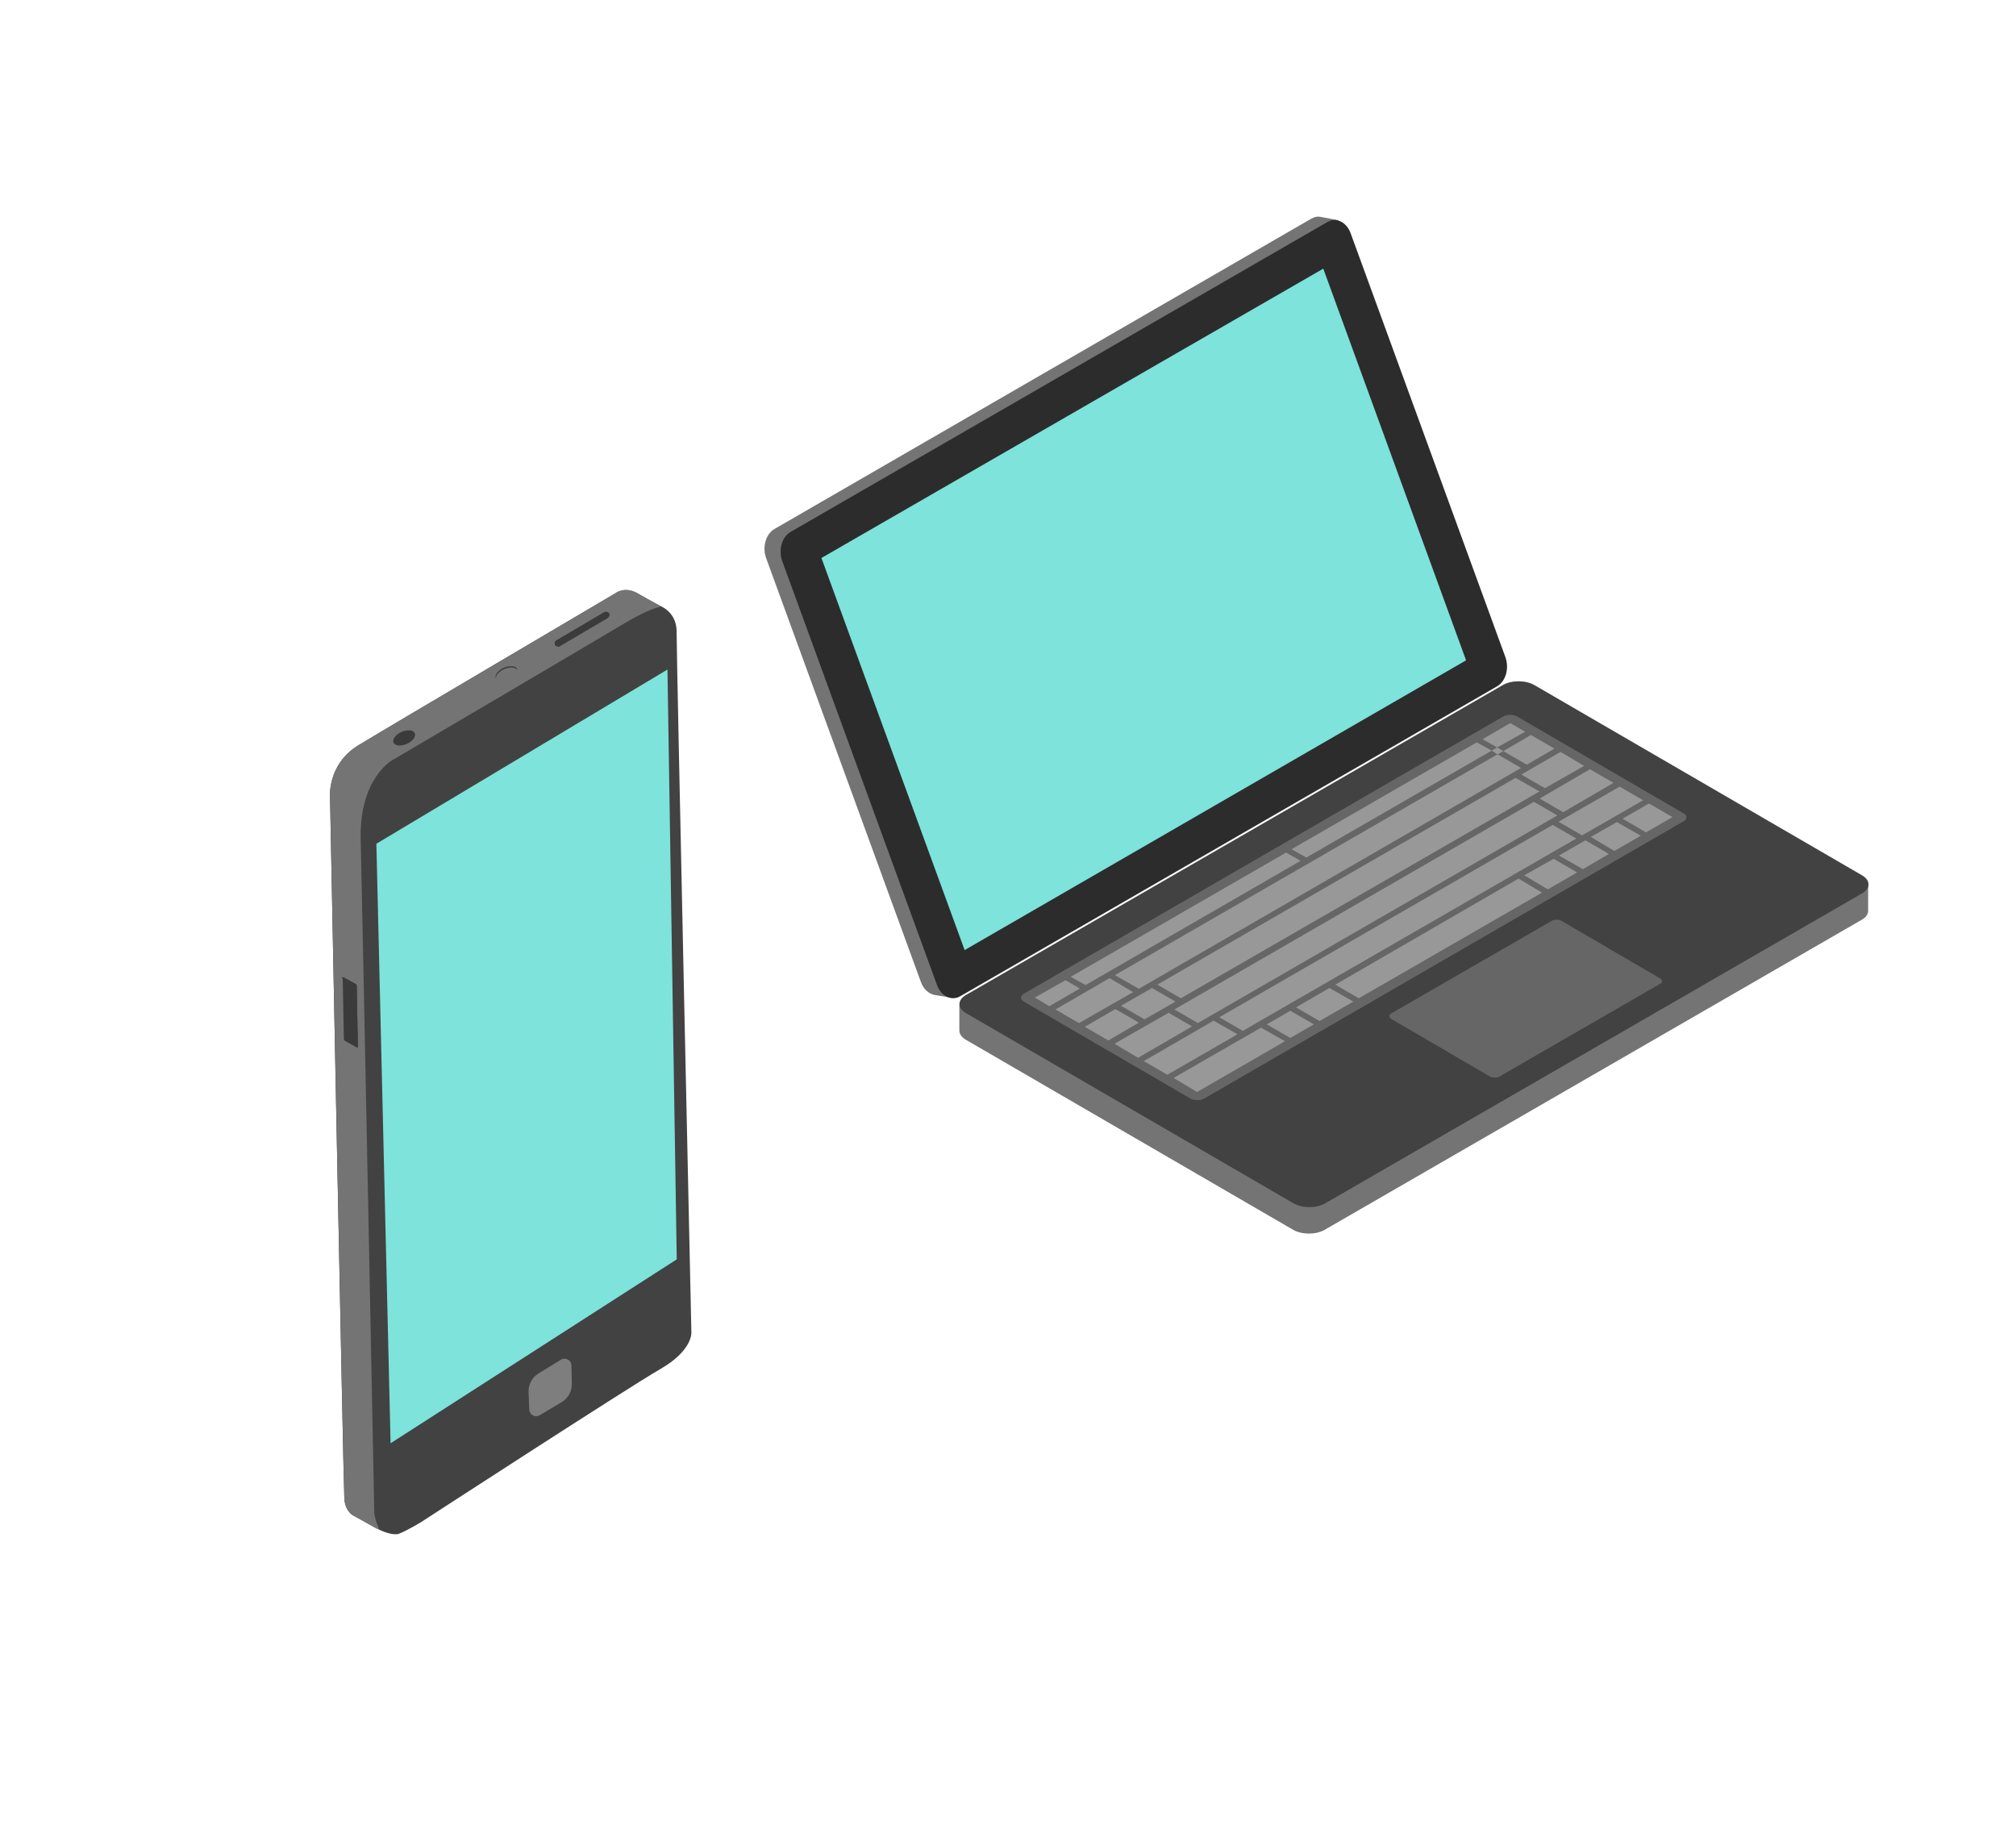 <svg width="154" height="141" viewBox="0 0 154 141" fill="none" xmlns="http://www.w3.org/2000/svg">
<path d="M59.16 40.406L100.176 16.698C100.397 16.572 100.649 16.509 100.901 16.572L102.257 16.824L101.784 17.234C101.847 17.328 101.91 17.454 101.941 17.549L113.764 49.927C114.079 50.778 113.795 51.787 113.133 52.165L72.401 75.684L72.559 76.188L71.392 75.999C70.951 75.905 70.541 75.558 70.352 75.022L58.529 42.644C58.214 41.793 58.498 40.784 59.16 40.406Z" fill="#757474"/>
<path d="M73.284 78.712V76.726L76.846 76.253L114.804 54.342C115.466 53.964 116.538 53.964 117.2 54.342L140.467 67.867L142.705 67.584V69.57C142.705 69.822 142.547 70.074 142.201 70.263L101.185 93.94C100.523 94.318 99.451 94.318 98.789 93.94L73.757 79.406C73.441 79.217 73.284 78.965 73.284 78.712Z" fill="#747474"/>
<path d="M73.79 75.999C73.128 76.378 73.128 77.008 73.79 77.386L98.822 91.92C99.484 92.299 100.556 92.299 101.218 91.92L142.234 68.244C142.896 67.865 142.896 67.235 142.234 66.856L117.202 52.323C116.54 51.944 115.468 51.944 114.806 52.323L73.79 75.999Z" fill="#424242"/>
<path d="M78.204 75.906C77.921 76.063 77.921 76.347 78.204 76.505L90.941 83.913C91.225 84.071 91.698 84.071 91.981 83.913L128.615 62.727C128.899 62.57 128.899 62.286 128.615 62.129L115.879 54.72C115.595 54.562 115.122 54.562 114.838 54.72L78.204 75.906Z" fill="#666666"/>
<path d="M113.951 57.342L114.172 57.468L114.235 57.531L114.393 57.626L114.834 57.374L114.676 57.279L114.582 57.216L114.361 57.09L113.951 57.342Z" fill="#989898"/>
<path d="M85.135 79.724L86.933 80.796L91.062 78.4L89.266 77.359L85.135 79.724Z" fill="#989898"/>
<path d="M89.646 82.338L91.443 83.41L98.158 79.533L96.33 78.492L89.646 82.338Z" fill="#989898"/>
<path d="M96.769 78.243L98.566 79.284L100.363 78.243L98.566 77.203L96.769 78.243Z" fill="#989898"/>
<path d="M116.439 66.859L118.236 67.931L120.475 66.638L118.678 65.598L116.439 66.859Z" fill="#989898"/>
<path d="M87.375 81.05L89.172 82.091L94.531 79.001L92.703 77.961L87.375 81.05Z" fill="#989898"/>
<path d="M123.943 62.538L125.74 63.578L127.758 62.411L125.961 61.371L123.943 62.538Z" fill="#989898"/>
<path d="M119.055 62.766L120.852 63.806L125.518 61.126L123.721 60.086L119.055 62.766Z" fill="#989898"/>
<path d="M80.626 77.107L82.423 78.147L86.553 75.783L84.756 74.711L80.626 77.107Z" fill="#989898"/>
<path d="M114.835 57.37L116.632 58.41L118.744 57.181L116.947 56.141L114.835 57.37Z" fill="#989898"/>
<path d="M79.054 76.195L80.157 76.857L82.49 75.502L81.387 74.871L79.054 76.195Z" fill="#989898"/>
<path d="M113.257 56.46L114.36 57.09L116.504 55.892L115.369 55.23L113.257 56.46Z" fill="#989898"/>
<path d="M116.216 59.164L118.013 60.204L121.008 58.502L119.211 57.43L116.216 59.164Z" fill="#989898"/>
<path d="M98.657 64.868L99.792 65.499L113.947 57.334L112.812 56.703L98.657 64.868Z" fill="#989898"/>
<path d="M81.789 74.611L82.924 75.241L99.35 65.752L98.246 65.121L81.789 74.611Z" fill="#989898"/>
<path d="M85.167 74.484L86.996 75.524L116.189 58.658L114.392 57.617L85.167 74.484Z" fill="#989898"/>
<path d="M88.408 75.209L90.205 76.249L117.602 60.454L115.773 59.414L88.408 75.209Z" fill="#989898"/>
<path d="M102 75.212L103.797 76.252L117.795 68.181L115.998 67.109L102 75.212Z" fill="#989898"/>
<path d="M85.633 76.82L87.43 77.861L89.795 76.505L87.998 75.465L85.633 76.82Z" fill="#989898"/>
<path d="M99.001 76.947L100.798 77.987L103.383 76.505L101.554 75.465L99.001 76.947Z" fill="#989898"/>
<path d="M89.708 77.104L91.505 78.144L118.965 62.286L117.168 61.246L89.708 77.104Z" fill="#989898"/>
<path d="M93.14 77.699L94.937 78.74L120.41 64.048L118.613 63.008L93.14 77.699Z" fill="#989898"/>
<path d="M82.866 78.43L84.663 79.47L86.996 78.115L85.199 77.074L82.866 78.43Z" fill="#989898"/>
<path d="M117.611 60.996L119.408 62.037L123.254 59.798L121.457 58.758L117.611 60.996Z" fill="#989898"/>
<path d="M121.521 63.928L123.318 65L125.336 63.833L123.507 62.793L121.521 63.928Z" fill="#989898"/>
<path d="M119.088 65.35L120.916 66.391L122.902 65.224L121.105 64.184L119.088 65.35Z" fill="#989898"/>
<path d="M106.266 77.414C106.077 77.509 106.077 77.698 106.266 77.824L113.832 82.238C114.021 82.332 114.337 82.332 114.526 82.238L126.821 75.144C127.01 75.05 127.01 74.861 126.821 74.735L119.255 70.321C119.065 70.226 118.75 70.226 118.561 70.321L106.266 77.414Z" fill="#666666"/>
<path d="M60.388 40.632C59.726 41.01 59.443 42.019 59.758 42.87L71.58 75.248C71.895 76.099 72.684 76.477 73.346 76.099L114.362 52.423C115.024 52.044 115.308 51.035 114.992 50.184L103.17 17.806C102.855 16.955 102.066 16.577 101.404 16.955L60.388 40.632Z" fill="#2C2C2C"/>
<path d="M111.992 50.438L101.084 20.52L62.748 42.62L73.687 72.57L111.992 50.438Z" fill="#7DE3DB"/>
<path d="M30.416 117.172C30.416 117.172 29.841 117.337 28.655 116.682C27.468 116.027 26.942 115.737 26.942 115.737C26.942 115.737 26.339 115.404 26.302 114.419C26.235 113.443 25.212 60.958 25.212 60.958C25.212 60.958 24.954 58.405 27.38 56.927C29.805 55.449 47.023 45.31 47.023 45.31C47.023 45.31 47.715 44.752 48.716 45.33C49.717 45.908 50.486 46.308 50.486 46.308C50.486 46.308 51.701 46.775 51.686 48.264C51.671 49.753 52.814 101.796 52.814 101.796C52.814 101.796 52.894 103.16 50.462 104.559C48.03 105.957 32.211 116.234 32.211 116.234C32.211 116.234 31.013 116.968 30.416 117.172Z" fill="#424242"/>
<path d="M29.836 110.24L28.751 64.447L50.987 51.141L51.696 96.194L29.836 110.24Z" fill="#7DE3DB"/>
<path d="M26.943 115.724C26.943 115.724 26.34 115.391 26.303 114.407C26.236 113.431 25.212 60.952 25.212 60.952C25.212 60.952 24.955 58.4 27.38 56.922C29.805 55.444 47.02 45.306 47.02 45.306C47.02 45.306 47.711 44.749 48.712 45.327C49.713 45.904 50.482 46.304 50.482 46.304C50.482 46.304 50.502 46.315 50.521 46.325C49.918 46.449 49.086 46.802 47.88 47.506C43.923 49.864 29.939 58.081 29.939 58.081C29.939 58.081 27.428 59.485 27.554 64.147C27.671 68.779 28.592 115.594 28.592 115.594C28.592 115.594 28.657 116.163 28.985 116.852C28.888 116.798 28.761 116.753 28.644 116.689C27.468 116.014 26.943 115.724 26.943 115.724Z" fill="#747474"/>
<path d="M40.429 107.668C40.444 108.068 40.883 108.305 41.228 108.099L42.908 107.097C43.398 106.804 43.694 106.272 43.681 105.703L43.651 104.294C43.642 103.888 43.194 103.645 42.846 103.858L41.133 104.91C40.645 105.21 40.357 105.748 40.379 106.318L40.429 107.668Z" fill="#7E7E7E"/>
<path d="M46.166 46.76L42.496 48.922C42.383 48.987 42.336 49.164 42.401 49.276C42.466 49.388 42.643 49.434 42.755 49.37L46.426 47.208C46.538 47.143 46.586 46.966 46.521 46.854C46.456 46.742 46.298 46.706 46.166 46.76Z" fill="#3B3B3B"/>
<path d="M46.523 46.854C46.56 46.925 46.566 47.005 46.523 47.083C46.515 47.053 46.517 47.003 46.489 46.962C46.424 46.85 46.247 46.803 46.134 46.868L42.464 49.03C42.422 49.058 42.37 49.105 42.368 49.155C42.373 49.056 42.397 48.968 42.498 48.922L46.169 46.76C46.301 46.706 46.458 46.742 46.523 46.854Z" fill="#3B3B3B"/>
<path d="M31.197 55.783C30.758 55.794 30.278 56.062 30.105 56.373C29.921 56.703 30.12 56.94 30.548 56.948C30.987 56.936 31.467 56.668 31.64 56.357C31.823 56.027 31.616 55.76 31.197 55.783Z" fill="#3B3B3B"/>
<path d="M39.524 51.202C39.47 51.071 39.294 50.974 39.035 50.983C38.596 50.995 38.116 51.263 37.943 51.574C37.9 51.651 37.876 51.74 37.883 51.82C37.837 51.718 37.852 51.6 37.917 51.483C38.101 51.153 38.581 50.885 39.009 50.893C39.329 50.866 39.513 50.993 39.524 51.202Z" fill="#3B3B3B"/>
<path d="M26.267 79.359L26.18 74.717C26.182 74.668 26.223 74.639 26.282 74.672L27.138 75.144C27.196 75.176 27.253 75.258 27.25 75.308L27.337 79.95C27.335 79.999 27.294 80.027 27.235 79.995L26.379 79.522C26.321 79.49 26.264 79.409 26.267 79.359Z" fill="#3B3B3B"/>
<path d="M27.25 75.307L27.336 79.949C27.334 79.999 27.293 80.027 27.254 80.006L27.155 75.433C27.157 75.383 27.101 75.301 27.043 75.269L26.186 74.797C26.167 74.786 26.167 74.786 26.148 74.775L26.141 74.695C26.143 74.646 26.184 74.618 26.243 74.65L27.099 75.122C27.196 75.176 27.263 75.239 27.25 75.307Z" fill="#3B3B3B"/>
</svg>
